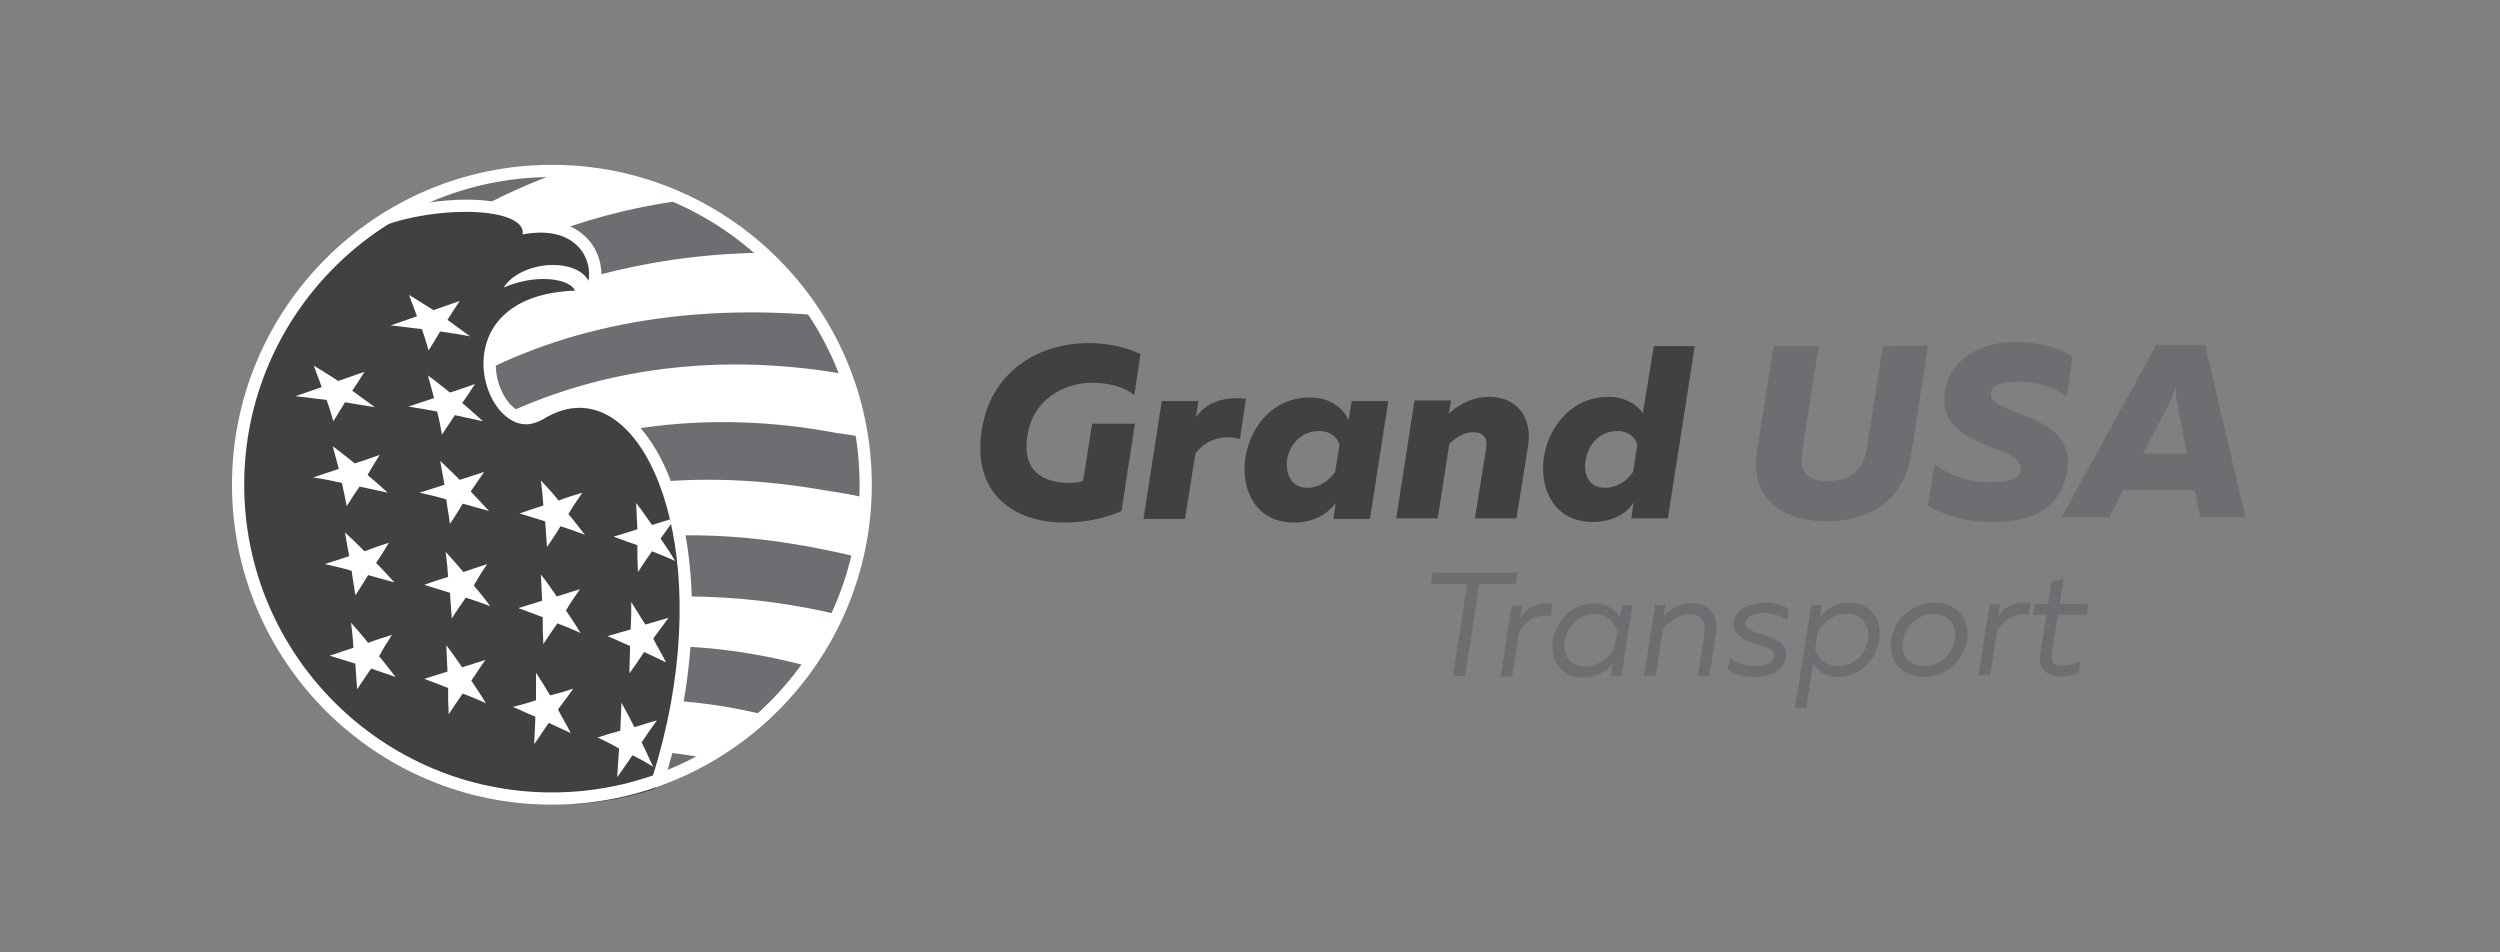 <?xml version="1.0" encoding="utf-8"?>
<!-- Generator: Adobe Illustrator 21.1.0, SVG Export Plug-In . SVG Version: 6.00 Build 0)  -->
<svg version="1.1" id="Шар_1" xmlns="http://www.w3.org/2000/svg" xmlns:xlink="http://www.w3.org/1999/xlink" x="0px" y="0px"
	 viewBox="0 0 409.5 156" style="enable-background:new 0 0 409.5 156;" xml:space="preserve">
<rect x="0" y="0" width="409.5" height="156" fill="#808080" stroke="none"/>
<style type="text/css">
	.st0{fill:#ED1C24;}
	.st1{fill:#FFFFFF;}
	.st2{fill:#1562AE;}
	.st3{fill:none;}
	.st4{clip-path:url(#SVGID_2_);}
	.st5{fill:url(#SVGID_3_);stroke:#FFFFFF;stroke-width:2;stroke-linecap:round;stroke-linejoin:round;stroke-miterlimit:10;}
	.st6{clip-path:url(#SVGID_5_);}
	.st7{clip-path:url(#SVGID_7_);}
	.st8{fill:#414042;}
	.st9{fill:#6D6E71;}
	.st10{clip-path:url(#SVGID_9_);}
	.st11{fill:url(#SVGID_10_);stroke:#FFFFFF;stroke-width:2;stroke-linecap:round;stroke-linejoin:round;stroke-miterlimit:10;}
	.st12{clip-path:url(#SVGID_12_);}
	.st13{fill:url(#SVGID_13_);stroke:#FFFFFF;stroke-width:2;stroke-linecap:round;stroke-linejoin:round;stroke-miterlimit:10;}
	.st14{clip-path:url(#SVGID_15_);}
</style>
<g>
	<path class="st8" d="M178.2,56.2c3.4,0,6.4,0.7,8.6,1.8l-1,6.7c-1.6-1.3-4.1-2-7-2c-4.3,0-9.6,2.6-10.5,8.6
		c-1.1,6.7,3.7,7.8,6.8,7.8c1,0,1.7-0.1,2.3-0.3l1.5-9.4l7,0l-2.2,14.3c-2.9,1.3-6.3,1.9-9.3,1.9c-8.2,0-15.2-4.6-13.6-15.1
		C162.4,60.2,170.9,56.2,178.2,56.2z"/>
	<path class="st8" d="M204.1,65.3l-1,6.6c-3.1-0.8-5.8,0.3-7.3,2.4L194.1,85l-6.8,0l3-19.3l6,0l-0.4,2.6
		C197.5,66.1,200.1,64.9,204.1,65.3z"/>
	<path class="st8" d="M212,85.6c-6.4,0-8.8-5.5-8-10.7c0.8-4.8,4.3-9.8,10.6-9.8c3.4,0,5.5,1.9,6.3,3.7l0.5-3.1l6,0l-3,19.3l-6,0
		l0.4-2.6C217.5,84.1,215.3,85.6,212,85.6z M214.1,79.9c2.1,0,3.7-1.3,4.6-2.6l0.7-4.4c-0.3-1.3-1.5-2.3-3.3-2.3
		c-3.1,0-4.9,2.3-5.3,4.8C210.6,77.5,211.4,79.9,214.1,79.9z"/>
	<path class="st8" d="M243.9,65c4.9,0,7.1,3.8,6.4,8l-1.9,11.9l-6.8,0l1.8-11.3c0.4-2.1-0.6-2.8-2.1-2.8c-1.7,0-3.1,1.1-3.9,1.9
		l-1.9,12.2l-6.8,0l3-19.3l6,0l-0.4,2.2C239.2,65.9,241.7,65,243.9,65z"/>
	<path class="st8" d="M277.6,56.7l-4.4,28.2l-6,0l0.4-2.6c-1.2,1.8-3.4,3.2-6.7,3.2c-6.4,0-8.8-5.5-8-10.7c0.8-4.8,4.4-9.8,10.6-9.8
		c2.6,0,4.6,1.2,5.6,2.7l1.8-11L277.6,56.7z M265,70.6c-3.1,0-4.9,2.3-5.3,4.9c-0.3,2,0.4,4.4,3.2,4.4c2.1,0,3.7-1.3,4.6-2.6
		l0.7-4.5C267.8,71.5,266.6,70.6,265,70.6z"/>
	<path class="st9" d="M315.8,56.6l-2.7,17.6c-1.4,8.5-7.6,11.2-14.1,11.2c-6,0-12.5-3-11.2-11.5l2.7-17.2l7.4,0l-2.7,17.2
		c-0.6,3.8,1.1,4.9,4.2,4.9c3.3,0,5.8-1.5,6.4-5.3l2.6-16.8L315.8,56.6z"/>
	<path class="st9" d="M330.2,56c3.7,0,7.1,1,9.3,2.4l-1,6.6c-2.4-1.8-5.4-2.5-8.1-2.5c-2.9,0-4.2,0.8-4.3,2
		c-0.2,3.7,14.3,3,12.5,12.8c-1.2,6.4-6.2,8.2-12.2,8.2c-4.2,0-7.9-1-10.6-2.7l1.1-6.8c3,2.3,6.2,3,9.3,3c2.9,0,4.7-0.7,4.8-1.9
		c0.6-4.6-14-3.2-12.4-13.1C319.5,58.5,324.8,56,330.2,56z"/>
	<path class="st9" d="M360.4,84.7l-0.9-4.4l-11.7,0l-2.3,4.4l-7.8,0l15.5-28.2l8,0l6.6,28.2L360.4,84.7z M351,74.3l7.2,0l-1.5-7.9
		c-0.2-0.8-0.3-1.7-0.3-3.1c-0.4,1.3-0.8,2.2-1.2,3L351,74.3z"/>
</g>
<g>
	<path class="st9" d="M248.6,93.8l-0.3,1.9l-6,0l-2.3,15l-2,0l2.3-15l-5.9,0l0.3-1.9L248.6,93.8z"/>
	<path class="st9" d="M254.3,98.9l-0.3,2c-2.2-0.4-4.2,0.8-5.2,2.7l-1.1,7.2l-1.9,0l1.8-11.6l1.7,0l-0.3,2
		C250,99.6,251.7,98.6,254.3,98.9z"/>
	<path class="st9" d="M259.3,111c-3.4,0-5.5-2.7-4.9-6.2c0.5-3.4,3.4-6,6.6-6c2.3,0,3.6,1.1,4.4,2.3l0.3-2l1.7,0l-1.8,11.6l-1.7,0
		l0.3-2C263.1,110,261.5,111,259.3,111z M259.6,109.2c2.1,0,3.9-1.4,4.8-2.9l0.5-2.9c-0.4-1.5-1.7-2.8-3.7-2.8
		c-2.3,0-4.4,1.6-4.9,4.3C255.8,107.5,257.4,109.2,259.6,109.2z"/>
	<path class="st9" d="M277.1,98.8c2.8,0,4.4,2,4,4.8l-1.1,7.1l-1.9,0l1.1-7c0.3-2.2-0.8-3.1-2.5-3.1c-1.6,0-3.3,1.2-4.3,2.4
		l-1.2,7.7l-1.9,0l1.8-11.6l1.7,0l-0.3,1.8C273.6,99.7,275.3,98.8,277.1,98.8z"/>
	<path class="st9" d="M289,98.7c1.6,0,3,0.4,4,1l-0.3,1.8c-0.9-0.6-2.3-1.1-3.8-1.1c-1.4,0-2.8,0.5-3,1.6c-0.3,2.4,7.3,1.4,6.6,5.7
		c-0.4,2.4-2.8,3.2-5.2,3.2c-1.8,0-3.3-0.5-4.3-1.2l0.3-1.9c1.1,0.8,2.6,1.3,4.1,1.3c1.5,0,3-0.3,3.2-1.6c0.4-2.4-7.2-1.5-6.6-5.7
		C284.3,99.6,286.8,98.8,289,98.7z"/>
	<path class="st9" d="M302.9,98.7c3.4,0,5.5,2.7,4.9,6.2c-0.5,3.4-3.4,6-6.6,6c-2.3,0-3.6-1.1-4.2-2.3l-1.1,7.4l-1.9,0l2.7-16.9
		l1.7,0l-0.3,2.1C299.1,99.7,300.8,98.7,302.9,98.7z M302.6,100.5c-2.2,0-3.9,1.4-4.8,2.9l-0.5,2.9c0.4,1.5,1.7,2.8,3.8,2.8
		c2.3,0,4.4-1.6,4.9-4.3C306.3,102.2,304.8,100.5,302.6,100.5z"/>
	<path class="st9" d="M315.1,110.9c-3.1,0-5.9-2.2-5.3-6.2c0.6-3.9,4-6,7.1-6c3.1,0,5.9,2.2,5.3,6.2
		C321.5,108.8,318.2,110.9,315.1,110.9z M315.2,109.1c2.4,0,4.6-1.7,5-4.4c0.4-2.6-1.2-4.1-3.5-4.1c-2.4,0-4.6,1.7-5,4.4
		C311.3,107.6,312.9,109.1,315.2,109.1z"/>
	<path class="st9" d="M332.6,98.7l-0.3,2c-2.2-0.4-4.2,0.8-5.2,2.7l-1.1,7.2l-1.9,0l1.8-11.6l1.7,0l-0.3,2
		C328.3,99.4,330,98.5,332.6,98.7z"/>
	<path class="st9" d="M338,94.8l-0.6,4.1l4.7,0l-0.3,1.8l-4.7,0l-1,6.1c-0.3,1.8,0.5,2.3,2,2.2c1,0,1.9-0.3,2.7-0.7l-0.3,1.9
		c-0.9,0.4-2,0.6-3,0.6c-2.2,0-3.8-1.3-3.3-3.8l1-6.3l-2.2,0l0.3-1.8l2.2,0l0.5-3.6L338,94.8z"/>
</g>
<g>
	<g>
		<path class="st9" d="M139.3,63.8c8.9,26.9-5.8,55.8-32.6,64.7c-26.9,8.9-55.8-5.8-64.7-32.6c-5-15-2.6-30.8,5.2-43.2
			c6.1-9.8,15.6-17.6,27.4-21.5C101.5,22.3,130.5,36.9,139.3,63.8z"/>
	</g>
	<g>
		<path class="st1" d="M59.6,120.5c1.3,1,2.7,2,4.2,2.9c4.3-5.1,10.9-9.8,19.4-13.1c12.6-4.9,29.4-6.5,49.4-1.1
			c1.9-2.7,3.5-5.5,4.8-8.5C110.3,94.1,74.3,97.4,59.6,120.5z M68.8,126.1c2.1,1,4.3,1.9,6.6,2.6c9.5-5,23.6-7.8,40.7-4.4
			c3.5-2,6.7-4.4,9.6-7.1C106.2,112.3,83.6,113.8,68.8,126.1z M53.1,114.6c1,1.1,2.1,2.1,3.2,3.1c6.1-12.2,20.1-24.7,42-28.7
			c14-2.6,28.6-1.1,42.4,2.3c0.7-3.2,1.2-6.4,1.3-9.7c-2.1-0.5-4.2-0.9-6.4-1.2C91.1,72.4,62.3,92.1,53.1,114.6z M139.3,63.8
			c-0.3-0.8-0.6-1.7-0.9-2.5C94,53.4,56.3,75.7,47.1,106.8c0.9,1.4,1.8,2.8,2.8,4.1c9.7-28.8,45.8-47.8,87-40
			c1.4,0.2,2.9,0.4,4.3,0.7C140.8,69,140.2,66.3,139.3,63.8z M133.5,51.6c-2.5-3.8-5.5-7.2-8.8-10.2C85.9,42,51.3,62.1,41.9,95.6
			c0,0.1,0,0.2,0.1,0.2c0.7,2.1,1.5,4.1,2.5,6.1C52.4,72,84.4,47.6,133.5,51.6z M111.2,32.9c-6.4-2.8-13.5-4.3-20.6-4.3
			C68,37,48.7,53.8,39.6,75.9c-0.3,4-0.1,8.2,0.6,12.3C49.8,57.8,79.1,37.3,111.2,32.9z"/>
	</g>
</g>
<g>
	<g>
		<path class="st8" d="M90.9,131.7c-27.6,0-50.5-21.6-52-49.2C38,66.9,44,51.9,55.4,41.3c4.9-4.6,14.3-6.7,21.5-6.7
			c2.8,0,7.7,0.3,9.5,2.5c0.3,0.3,0.4,0.6,0.5,1c0.7-0.1,1.4-0.1,2-0.1c3.9,0,6,1.6,7.1,2.9c1.4,1.6,2,3.9,1.7,6.1
			c-0.1,0.4-0.4,0.7-0.8,0.8c-0.1,0-0.1,0-0.2,0c-0.4,0-0.7-0.2-0.9-0.5c-0.7-1.2-2.5-2-4.8-2c-0.8,0-1.7,0.1-2.6,0.3
			c0.4,0,0.7,0,1.1,0c3,0,5.2,0.9,6,2.4c0.2,0.3,0.2,0.7,0,1c-0.2,0.3-0.5,0.5-0.8,0.5c-13,0.5-13.9,8.5-13.8,11
			c0.1,4.5,2.9,8.6,5.9,8.6c0.7,0,1.4-0.2,2.1-0.7c2.1-1.4,4.3-2,6.4-2c3.8,0,7.3,2.1,10.3,6.2c9.8,13.6,7.9,38.6,2,56.1
			c-0.1,0.3-0.3,0.5-0.6,0.6c-4.3,1.4-8.7,2.2-13.2,2.4C92.8,131.6,91.8,131.7,90.9,131.7C90.9,131.7,90.9,131.7,90.9,131.7z"/>
	</g>
	<g>
		<path class="st3" d="M95,66.7c-1.9,0-4,0.6-6,1.9c-0.9,0.6-1.8,0.8-2.7,0.8c-7.9,0-13.4-21.1,8-21.9c-0.6-1.2-2.7-1.9-5.2-1.9
			c-2,0-4.3,0.4-6.5,1.4c1.6-2.4,5-3.7,8.1-3.7c2.5,0,4.9,0.8,5.8,2.6c0.5-3.3-1.5-7.9-7.9-7.9c-0.9,0-1.9,0.1-2.9,0.3
			c0.4-2.4-3.7-3.7-9.3-3.7c-4.2,0-9.1,0.7-13.4,2.2c-3.7,2.5-6.3,5.7-5.7,9.4c1.7,10.7,26.4,50,26.4,50l22.7,29.7
			c0,0,0.3,0.6,0.9,1C117.4,94.6,108.1,66.7,95,66.7z"/>
		<path class="st1" d="M76.3,34.7c5.5,0,9.7,1.3,9.3,3.7c1.1-0.2,2-0.3,2.9-0.3c6.4,0,8.5,4.6,7.9,7.9c-0.9-1.7-3.2-2.6-5.8-2.6
			c-3.1,0-6.6,1.3-8.1,3.7c2.3-1,4.6-1.4,6.5-1.4c2.6,0,4.6,0.7,5.2,1.9c-21.4,0.8-15.9,21.9-8,21.9c0.9,0,1.8-0.3,2.7-0.8
			c2.1-1.3,4.1-1.9,6-1.9c13.1,0,22.3,27.8,12,60.4c0.5,0.3,1.1,0.5,2,0.4c3.4-10.9,4.9-22,4.3-32.2c-0.6-9.8-3.1-18.3-7.1-23.8
			c-3.2-4.4-7-6.7-11.2-6.7c-2.4,0-4.8,0.7-7.1,2.2c-0.5,0.3-1.1,0.5-1.6,0.5c-2.5,0-4.9-3.8-5-7.7c-0.1-6,4.8-9.8,13.1-10.2
			c0.7,0,1.3-0.4,1.7-1c0.1-0.2,0.2-0.4,0.2-0.6c0.1,0,0.1,0,0.2,0c0.1,0,0.2,0,0.3,0c0.8-0.1,1.5-0.8,1.7-1.7
			c0.4-2.5-0.3-5.1-1.9-7c-1.3-1.5-3.7-3.3-8-3.3c-0.5,0-0.9,0-1.4,0.1c-0.1-0.2-0.3-0.4-0.4-0.6c-2-2.4-6.8-2.9-10.4-2.9
			c-2,0-4.1,0.2-6.3,0.5c-2.4,1-4.9,2.3-7.1,3.7C67.2,35.4,72.1,34.7,76.3,34.7z"/>
	</g>
</g>
<g>
	<defs>
		<path id="SVGID_8_" d="M38.7,82.7c1.6,28.6,26.1,50.6,54.7,49c4.6-0.3,9-1.1,13.1-2.4C119.3,91.2,105.2,59,89,69.2
			c-9.1,5.8-18.4-20.1,5.3-21c-1.1-2.1-6.6-2.7-11.8-0.5c2.8-4.4,11.9-5,13.9-1.1c0.6-3.8-2.2-9.2-10.9-7.6c1-5.5-21.9-5.1-30.4,2.8
			C44.3,52,37.8,66.7,38.7,82.7z"/>
	</defs>
	<clipPath id="SVGID_2_">
		<use xlink:href="#SVGID_8_"  style="overflow:visible;"/>
	</clipPath>
	<g class="st4">
		<g>
			<g>
				<path class="st1" d="M75.3,49.3c-1.7,0.6-2.6,0.9-4.3,1.5c-1.6-1-2.4-1.5-4-2.5c0.5,1.4,0.8,2.1,1.3,3.5
					c-1.7,0.6-2.6,0.9-4.3,1.5c2,0.2,3.1,0.4,5.1,0.6c0.5,1.4,0.7,2.1,1.1,3.5c0.8-1.3,1.2-1.9,1.9-3.1c2,0.3,2.9,0.4,4.9,0.8
					c-1.5-1.1-2.2-1.6-3.7-2.7C74.1,51.1,74.5,50.5,75.3,49.3L75.3,49.3z"/>
			</g>
		</g>
		<g>
			<g>
				<path class="st1" d="M110.6,84.8c-1.5,0.5-2.3,0.7-3.8,1.2c-1-1.4-1.5-2.2-2.6-3.6c0.1,1.7,0.1,2.6,0.2,4.3
					c-1.5,0.5-2.3,0.7-3.9,1.2c1.6,0.6,2.4,0.9,3.9,1.4c0,1.7,0,2.6,0.1,4.4c0.9-1.4,1.4-2.1,2.3-3.4c1.5,0.6,2.3,0.9,3.8,1.6
					c-0.9-1.5-1.4-2.2-2.4-3.7C109.2,86.9,109.6,86.2,110.6,84.8L110.6,84.8z"/>
			</g>
		</g>
		<g>
			<g>
				<path class="st1" d="M59.7,60.9c-1.7,0.6-2.6,0.9-4.3,1.5c-1.6-1-2.3-1.5-4-2.5c0.5,1.4,0.8,2.1,1.3,3.5
					c-1.7,0.6-2.6,0.9-4.3,1.5c2,0.2,3.1,0.4,5.1,0.6c0.5,1.4,0.7,2.1,1.1,3.5c0.8-1.3,1.2-1.9,1.9-3.1c2,0.3,2.9,0.5,4.9,0.8
					c-1.5-1.1-2.2-1.6-3.7-2.7C58.5,62.8,58.9,62.2,59.7,60.9L59.7,60.9z"/>
			</g>
		</g>
		<g>
			<g>
				<path class="st1" d="M79.3,77.3c-1.6,0.5-2.4,0.8-4,1.3c-1.3-1.3-1.9-1.9-3.2-3.1c0.3,1.5,0.4,2.3,0.7,3.9
					c-1.6,0.5-2.4,0.8-4.1,1.3c1.8,0.4,2.7,0.6,4.4,1.1c0.2,1.6,0.4,2.4,0.6,4c0.9-1.3,1.3-2,2.1-3.3c1.7,0.5,2.6,0.7,4.3,1.2
					c-1.2-1.3-1.8-1.9-3-3.2C78,79.2,78.4,78.6,79.3,77.3L79.3,77.3z"/>
			</g>
		</g>
		<g>
			<g>
				<path class="st1" d="M95,96.5c-1.5,0.5-2.3,0.7-3.8,1.2c-1-1.4-1.5-2.2-2.6-3.6c0.1,1.7,0.1,2.6,0.2,4.3
					c-1.5,0.5-2.3,0.7-3.9,1.2c1.6,0.6,2.4,0.9,4,1.5c0,1.7,0,2.6,0.1,4.4c0.9-1.4,1.4-2.1,2.3-3.4c1.5,0.6,2.3,0.9,3.8,1.6
					c-0.9-1.5-1.4-2.2-2.4-3.7C93.6,98.5,94.1,97.8,95,96.5L95,96.5z"/>
			</g>
		</g>
		<g>
			<g>
				<path class="st1" d="M107.6,118c-1.5,0.4-2.2,0.7-3.7,1.1c-0.8-1.6-1.2-2.4-2.1-4c-0.1,1.9-0.1,2.8-0.2,4.6
					c-1.5,0.4-2.2,0.6-3.7,1.1c1.4,0.7,2.1,1,3.5,1.8c-0.1,1.9-0.2,2.8-0.3,4.7c1-1.4,1.5-2.1,2.5-3.6c1.4,0.7,2.1,1.1,3.4,1.9
					c-0.8-1.6-1.1-2.4-1.9-4C106.1,120.1,106.6,119.4,107.6,118L107.6,118z"/>
			</g>
		</g>
		<g>
			<g>
				<path class="st1" d="M63.7,88.9c-1.6,0.5-2.4,0.8-4,1.4c-1.3-1.3-1.9-1.9-3.2-3.1c0.3,1.6,0.4,2.4,0.7,3.9
					c-1.6,0.5-2.4,0.8-4,1.3c1.8,0.4,2.7,0.6,4.4,1.1c0.2,1.6,0.4,2.4,0.6,4c0.9-1.3,1.3-2,2.1-3.3c1.7,0.5,2.6,0.7,4.3,1.2
					c-1.2-1.3-1.8-2-3-3.2C62.5,90.9,62.9,90.2,63.7,88.9L63.7,88.9z"/>
			</g>
		</g>
		<g>
			<g>
				<path class="st1" d="M79.5,108.1c-1.5,0.5-2.3,0.7-3.8,1.2c-1-1.4-1.5-2.2-2.6-3.6c0.1,1.7,0.1,2.6,0.2,4.3
					c-1.5,0.5-2.3,0.7-3.8,1.2c1.6,0.6,2.4,0.9,3.9,1.5c0,1.7,0,2.6,0.1,4.3c0.9-1.4,1.4-2.1,2.3-3.4c1.5,0.6,2.3,0.9,3.8,1.6
					c-0.9-1.5-1.4-2.2-2.4-3.7C78.1,110.2,78.5,109.5,79.5,108.1L79.5,108.1z"/>
			</g>
		</g>
		<g>
			<g>
				<path class="st1" d="M64.2,104c-1.6,0.5-2.3,0.7-3.9,1.3c-1.1-1.4-1.7-2-2.8-3.3c0.2,1.6,0.3,2.5,0.4,4.1
					c-1.6,0.5-2.3,0.8-3.9,1.3c1.7,0.5,2.5,0.8,4.2,1.3c0.1,1.7,0.2,2.5,0.3,4.2c0.9-1.3,1.3-2,2.3-3.4c1.6,0.6,2.4,0.8,4,1.4
					c-1.1-1.4-1.6-2.1-2.7-3.4C62.9,106,63.3,105.4,64.2,104L64.2,104z"/>
			</g>
		</g>
		<g>
			<g>
				<path class="st1" d="M62.2,74.5c-1.6,0.6-2.5,0.9-4.1,1.4c-1.4-1.1-2.1-1.7-3.6-2.8c0.4,1.5,0.6,2.2,1,3.7
					c-1.7,0.6-2.5,0.8-4.2,1.4c1.9,0.3,2.9,0.5,4.7,0.9c0.3,1.5,0.5,2.2,0.8,3.8c0.8-1.3,1.2-1.9,2.1-3.2c1.9,0.4,2.8,0.6,4.6,1
					c-1.3-1.2-2-1.8-3.3-2.9C61,76.4,61.4,75.8,62.2,74.5L62.2,74.5z"/>
			</g>
		</g>
		<g>
			<g>
				<path class="st1" d="M79.8,92.4c-1.6,0.5-2.4,0.8-3.9,1.3c-1.1-1.3-1.7-2-2.9-3.3c0.2,1.6,0.3,2.5,0.4,4.1
					c-1.6,0.5-2.3,0.7-3.9,1.3c1.7,0.5,2.5,0.8,4.2,1.3c0.1,1.7,0.2,2.5,0.3,4.2c0.9-1.4,1.3-2,2.3-3.4c1.6,0.5,2.4,0.8,4,1.4
					c-1-1.4-1.6-2.1-2.7-3.4C78.5,94.4,78.9,93.7,79.8,92.4L79.8,92.4z"/>
			</g>
		</g>
		<g>
			<g>
				<path class="st1" d="M93.9,112.8c-1.5,0.5-2.2,0.7-3.8,1.1c-0.9-1.5-1.3-2.2-2.3-3.7c0,1.8,0,2.7,0,4.5
					c-1.5,0.5-2.3,0.7-3.8,1.1c1.5,0.6,2.2,1,3.7,1.6c-0.1,1.8-0.1,2.7-0.2,4.5c1-1.4,1.4-2.1,2.4-3.5c1.4,0.7,2.2,1,3.6,1.7
					c-0.8-1.6-1.3-2.3-2.1-3.9C92.4,114.9,92.9,114.2,93.9,112.8L93.9,112.8z"/>
			</g>
		</g>
		<g>
			<g>
				<path class="st1" d="M77.8,62.9c-1.7,0.6-2.5,0.9-4.1,1.4c-1.4-1.1-2.1-1.7-3.6-2.8c0.4,1.5,0.6,2.2,1,3.7
					c-1.7,0.6-2.5,0.8-4.2,1.4c1.9,0.3,2.9,0.5,4.7,0.8c0.4,1.5,0.5,2.3,0.8,3.8c0.8-1.3,1.3-1.9,2.1-3.2c1.9,0.4,2.8,0.6,4.6,1
					c-1.3-1.2-2-1.8-3.4-3C76.6,64.8,77,64.1,77.8,62.9L77.8,62.9z"/>
			</g>
		</g>
		<g>
			<g>
				<path class="st1" d="M95.4,80.7c-1.6,0.5-2.4,0.7-3.9,1.3c-1.1-1.4-1.7-2-2.9-3.3c0.2,1.6,0.3,2.5,0.4,4.1
					c-1.6,0.5-2.4,0.8-3.9,1.3c1.7,0.5,2.5,0.8,4.2,1.3c0.1,1.7,0.2,2.5,0.3,4.2c0.9-1.4,1.4-2,2.2-3.4c1.6,0.5,2.4,0.8,4,1.4
					c-1.1-1.4-1.6-2.1-2.7-3.4C94,82.7,94.5,82,95.4,80.7L95.4,80.7z"/>
			</g>
		</g>
		<g>
			<g>
				<path class="st1" d="M109.5,101.2c-1.5,0.4-2.3,0.7-3.8,1.1c-0.9-1.5-1.4-2.2-2.3-3.7c0,1.8,0,2.7-0.1,4.5
					c-1.5,0.4-2.3,0.7-3.8,1.1c1.5,0.6,2.2,1,3.7,1.6c0,1.8-0.1,2.7-0.1,4.5c1-1.4,1.5-2.1,2.4-3.5c1.5,0.7,2.2,1,3.6,1.7
					c-0.8-1.6-1.3-2.3-2.1-3.9C108,103.2,108.5,102.6,109.5,101.2L109.5,101.2z"/>
			</g>
		</g>
	</g>
</g>
<g>
	<path class="st1" d="M90.4,131.8c-28.9,0-52.4-23.5-52.4-52.4S61.5,27,90.4,27c28.9,0,52.4,23.5,52.4,52.4S119.3,131.8,90.4,131.8z
		 M90.4,29C62.6,29,40,51.6,40,79.4s22.6,50.4,50.4,50.4c27.8,0,50.4-22.6,50.4-50.4S118.2,29,90.4,29z"/>
</g>
</svg>
